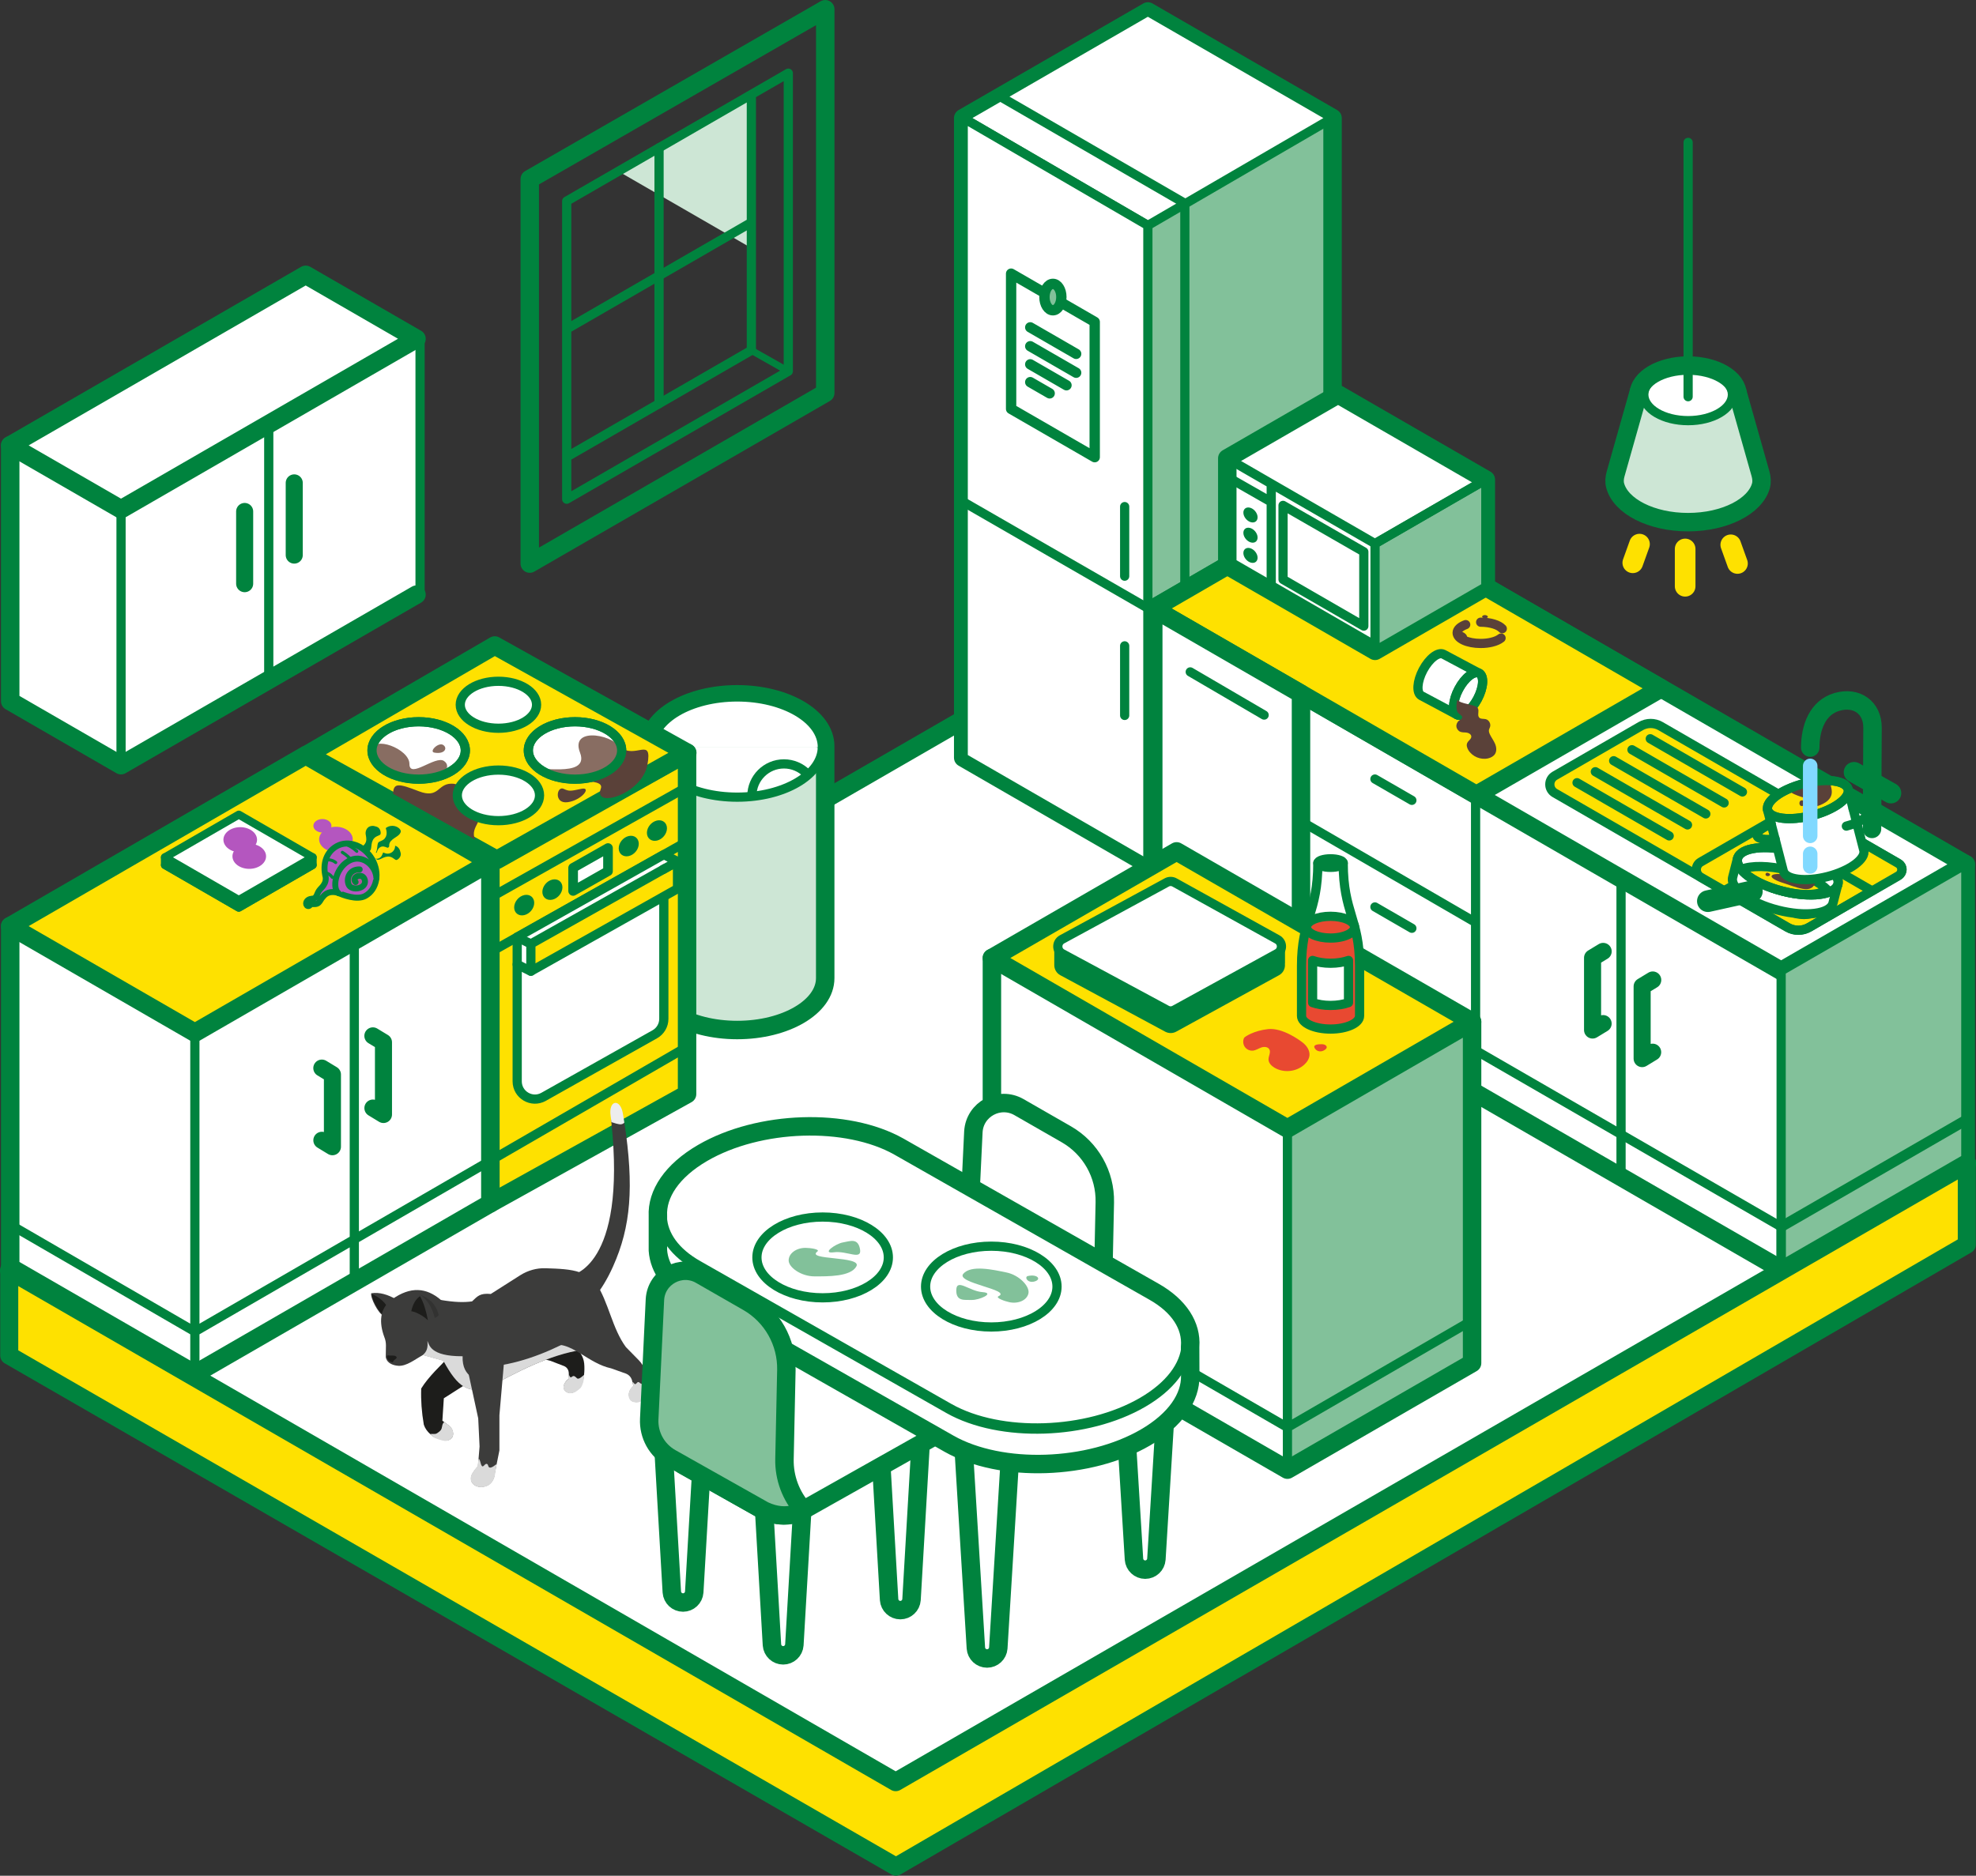 <?xml version="1.0" encoding="UTF-8"?>
<svg id="b" data-name="Слой 2" xmlns="http://www.w3.org/2000/svg" width="553.57" height="525.59" viewBox="0 0 553.57 525.59">
  <rect x="0" y="0" width="553.57" height="525.59" fill="#333333" stroke="none"/>
  <g id="c" data-name="Слой 1">
    <path d="m2.59,355.93v23.9s248.41,143.23,248.41,143.23l299.99-174.31v-23.82" fill="#fee100" stroke-width="0"/>
    <path d="m2.59,355.93v23.9s248.41,143.23,248.41,143.23l299.99-174.31v-23.82" fill="none" stroke="#00833e" stroke-linejoin="round" stroke-width="5.05"/>
    <path d="m2.59,355.93l300.07-173.25,248.33,143.38-300.07,173.26L2.59,355.93Z" fill="#fff" stroke="#00833e" stroke-linecap="round" stroke-linejoin="round" stroke-width="5.17"/>
    <path d="m373.31,33.08l-51.74-29.87-51.73,29.87v179.23l51.73,29.87,51.74-29.87V33.08Z" fill="#82c19a" stroke="#00833e" stroke-linecap="round" stroke-linejoin="round" stroke-width="5.17"/>
    <path d="m321.57,3.21l-51.73,29.87,51.73,30.09,51.74-30.09-51.74-29.87Z" fill="#fff" stroke="#00833e" stroke-linecap="round" stroke-linejoin="round" stroke-width="2.58"/>
    <path d="m269.84,33.08l51.73,30.09v179.01l-51.73-29.87V33.08Z" fill="#fff" stroke="#00833e" stroke-linecap="round" stroke-linejoin="round" stroke-width="2.58"/>
    <path d="m315.07,161.45v-19.5m0,58.52v-19.5m-34.88-153.92l51.74,29.93v179.23" fill="none" stroke="#00833e" stroke-linecap="round" stroke-linejoin="round" stroke-width="2.58"/>
    <path d="m269.84,140.62l51.8,29.84,51.68-29.84" fill="none" stroke="#00833e" stroke-linecap="round" stroke-linejoin="round" stroke-width="2.58"/>
    <path d="m283.26,76.68l23.42,13.52v37.9l-23.42-13.52v-37.9Z" fill="#fff" stroke="#00833e" stroke-linecap="round" stroke-linejoin="round" stroke-width="2.9"/>
    <path d="m294.97,86.94c1.31,0,2.37-1.65,2.37-3.7s-1.06-3.7-2.37-3.7-2.37,1.65-2.37,3.7,1.06,3.7,2.37,3.7Z" fill="#82c19a" stroke="#00833e" stroke-linecap="round" stroke-linejoin="round" stroke-width="2.9"/>
    <path d="m301.48,99.15l-12.86-7.42,12.86,7.42Zm0,5.29l-12.86-7.42,12.86,7.42Zm-2.72,3.51l-10.15-5.86,10.15,5.86Zm-4.71,2.28l-5.44-3.14,5.44,3.14Z" fill="#fff" stroke-width="0"/>
    <path d="m301.48,99.15l-12.86-7.42m12.86,12.71l-12.86-7.42m10.15,10.93l-10.15-5.86m5.44,8.13l-5.44-3.14" fill="none" stroke="#00833e" stroke-linecap="round" stroke-linejoin="round" stroke-width="2.9"/>
    <path d="m550.72,242.19l-175.9-101.68-51.74,29.99v83.64l175.9,101.56,51.73-29.87v-83.64Z" fill="#fff" stroke-width="0"/>
    <path d="m323.08,170.5l175.9,101.56,51.74-29.87-175.9-101.68-51.74,29.99Z" fill="#fff" stroke="#00833e" stroke-linecap="round" stroke-linejoin="round" stroke-width="5.17"/>
    <path d="m323.08,170.5l90.52,52.25,51.74-29.87-90.52-52.36-51.74,29.99Z" fill="#fee100" stroke="#00833e" stroke-linecap="round" stroke-linejoin="round" stroke-width="5.17"/>
    <path d="m323.08,254.14v-83.64l41.39,23.9v83.64l-41.39-23.9Z" fill="#fff" stroke="#00833e" stroke-linecap="round" stroke-linejoin="round" stroke-width="5.17"/>
    <path d="m323.08,254.14l175.9,101.56,51.73-29.87v-83.64" fill="none" stroke="#00833e" stroke-linecap="round" stroke-linejoin="round" stroke-width="5.17"/>
    <path d="m550.72,324.68v-82.49l-51.74,29.87v82.49l51.74-29.87Z" fill="#82c19a" stroke="#00833e" stroke-linecap="round" stroke-linejoin="round" stroke-width="2.58"/>
    <path d="m413.38,223.1v83.64m40.75-59.77v82.88m-89.65-99.73l48.69,28.23m-27.99-40.06l10.35,5.97m-10.35,29.87l10.35,5.98m-62.09-71.84l20.7,12.1" fill="none" stroke="#00833e" stroke-linecap="round" stroke-linejoin="round" stroke-width="2.58"/>
    <path d="m462.99,294.83l-2.95,1.8v-20.23s2.97-1.8,2.97-1.8m-13.9,12.22l-2.96,1.8v-20.23s2.97-1.8,2.97-1.8" fill="#fff" stroke-width="0"/>
    <path d="m462.99,294.83l-2.95,1.8v-20.23s2.97-1.8,2.97-1.8m-13.9,12.22l-2.96,1.8v-20.23s2.97-1.8,2.97-1.8" fill="none" stroke="#00833e" stroke-linecap="round" stroke-linejoin="round" stroke-width="4.78"/>
    <path d="m498.98,355.7v-11.94s-134.51-77.67-134.51-77.67" fill="none" stroke="#00833e" stroke-linecap="round" stroke-linejoin="round" stroke-width="2.58"/>
    <path d="m498.98,343.75l51.74-29.87-51.74,29.87Z" fill="#82c19a" stroke-width="0"/>
    <path d="m498.98,343.75l51.74-29.87" fill="none" stroke="#00833e" stroke-linecap="round" stroke-linejoin="round" stroke-width="2.92"/>
    <path d="m531.96,242.01l-66.77-38.55c-.84-.49-1.8-.74-2.77-.74s-1.93.26-2.77.74l-24.07,13.9c-1.87,1.08-1.87,3.78,0,4.86l65.14,37.61c1.91,1.1,4.27,1.1,6.17-.01l25.07-14.6c1.22-.71,1.22-2.48,0-3.19h0Z" fill="#fee100" stroke="#00833e" stroke-linecap="round" stroke-linejoin="round" stroke-width="2.58"/>
    <path d="m524.37,249.57l-10.21-5.9c-6.9-3.98-13.8-3.98-20.7,0l-10.35,5.86-6.66-3.73c-2.77-1.6,0-4.26,0-4.26,0,0,19.86-11.47,23.25-13.42,3.39-1.96,6.25-1.1,6.25-1.1,0,0,24.17,13.48,25.81,14.88,1.65,1.39,0,3.55,0,3.55l-7.4,4.12" fill="#fee100" stroke-width="0"/>
    <path d="m462.32,207l25.82,14.91m-30.95-11.83l25.82,14.91m-30.95-11.83l25.82,14.91m-30.95-11.83l25.82,14.91m-30.95-11.83l25.82,14.91m56.74,15.35l-10.21-5.9c-6.9-3.98-13.8-3.98-20.7,0l-10.35,5.86" fill="none" stroke="#00833e" stroke-linecap="round" stroke-linejoin="round" stroke-width="2.58"/>
    <path d="m505.36,256.26c2.86,0,5.18-1.24,5.18-2.76s-2.32-2.76-5.18-2.76-5.17,1.23-5.17,2.76,2.32,2.76,5.17,2.76Z" fill="none" stroke="#00833e" stroke-linecap="round" stroke-linejoin="round" stroke-width="2.58"/>
    <path d="m476.45,241.54l23.25-13.42c1.25-.72,2.66-1.1,4.1-1.1s2.86.38,4.1,1.1l23.86,13.78c1.37.79,1.37,2.76,0,3.55l-24.99,14.43c-1.84,1.06-4.1,1.06-5.94,0l-24.38-14.08c-1.64-.95-1.64-3.32,0-4.26h0Z" fill="none" stroke="#00833e" stroke-linecap="round" stroke-linejoin="round" stroke-width="2.58"/>
    <path d="m416.25,134.4l-41.39-23.9-31.04,17.92v30.05l41.39,23.9,31.04-17.92v-30.05Z" fill="#fff" stroke="#00833e" stroke-linecap="round" stroke-linejoin="round" stroke-width="5.17"/>
    <path d="m385.21,182.37v-30.05l31.04-17.92v30.05l-31.04,17.92Z" fill="#82c19a" stroke="#00833e" stroke-linecap="round" stroke-linejoin="round" stroke-width="2.58"/>
    <path d="m343.79,133.61l12.34,7.05m0-4.64v29.43m18.73-54.94l-31.04,17.92,41.39,23.9,31.04-17.92-41.39-23.9Zm-15.42,31.1v20.76l22.63,13.07v-20.82l-22.63-13.01Z" fill="none" stroke="#00833e" stroke-linecap="round" stroke-linejoin="round" stroke-width="2.58"/>
    <path d="m351.84,146.09c.71-.61.61-1.9-.23-2.89-.84-.99-2.1-1.3-2.81-.7-.71.6-.61,1.9.23,2.89.84.99,2.1,1.3,2.81.7Z" fill="#00833e" stroke-width="0"/>
    <path d="m351.84,151.76c.71-.61.61-1.9-.23-2.89-.84-.99-2.1-1.3-2.81-.7-.71.6-.61,1.9.23,2.89.84.99,2.1,1.3,2.81.7Z" fill="#00833e" stroke-width="0"/>
    <path d="m351.84,157.42c.71-.61.61-1.9-.23-2.89-.84-.99-2.1-1.3-2.81-.7-.71.6-.61,1.9.23,2.89.84.99,2.1,1.3,2.81.7Z" fill="#00833e" stroke-width="0"/>
    <path d="m420.52,178.79c-.61.49-1.52.9-2.61,1.16-.93.23-1.99.35-3.12.35-3.64,0-6.58-1.33-6.58-2.98,0-.93.93-1.75,2.4-2.3m10.25,1.14c-1-1.07-3.34-1.82-6.06-1.82" fill="none" stroke="#5a4139" stroke-linecap="round" stroke-linejoin="round" stroke-width="2.58"/>
    <path d="m408.67,177.46c-.14-1.05,2.22-.25,2.35,1.05.13,1.31,2.53,1.08,2.31,1.8,0,0-4.43-1.06-4.66-2.85h0Zm6.65-4.88c.54-.55,1.91,0,1.38.46-.52.46-1.89.07-1.38-.46Z" fill="#5a4139" stroke-width="0"/>
    <path d="m408.21,200.29l-10.01-5.34c-1.45-.77-1.24-4,.46-7.21,1.71-3.21,4.27-5.18,5.73-4.41l10.02,5.34" fill="#fff" stroke-width="0"/>
    <path d="m408.21,200.29l-10.01-5.34c-1.45-.77-1.24-4,.46-7.21,1.71-3.21,4.27-5.18,5.73-4.41l10.02,5.34" fill="none" stroke="#00833e" stroke-linecap="round" stroke-linejoin="round" stroke-width="2.58"/>
    <path d="m413.92,195.86c1.71-3.21,1.92-6.43.47-7.21-1.45-.77-4.01,1.2-5.72,4.41-1.71,3.21-1.92,6.43-.47,7.21,1.45.77,4.01-1.2,5.72-4.41Z" fill="#fff" stroke="#00833e" stroke-linecap="round" stroke-linejoin="round" stroke-width="2.58"/>
    <path d="m413.92,195.86c1.71-3.21,1.92-6.43.47-7.21-1.45-.77-4.01,1.2-5.72,4.41-1.71,3.21-1.92,6.43-.47,7.21,1.45.77,4.01-1.2,5.72-4.41Z" fill="none" stroke="#00833e" stroke-linecap="round" stroke-linejoin="round" stroke-width="2.58"/>
    <path d="m408.35,195.98c.32,1.33,5,1.28,5.67,2.48.44.79-.24,1.97.38,2.62.44.46,1.2.28,1.82.43.92.22,1.52,1.33,1.2,2.23-.08.24-.22.46-.28.71-.11.46.06.94.27,1.37.43.89,1.05,1.69,1.43,2.6.39.91.51,2.02-.02,2.86-.41.65-1.14,1.02-1.88,1.21-2.1.51-4.47-.47-5.59-2.32-.37-.61-.61-1.39-.29-2.03.32-.63,1.12-1.03,1.12-1.74,0-.61-.65-1.01-1.25-1.11-.6-.1-1.23-.01-1.8-.23-.59-.23-1.04-.81-1.12-1.45-.08-.64.22-1.31.74-1.69.4-.29,1.01-.6.87-1.07-.05-.17-.18-.29-.31-.4-.65-.57-1.23-.68-1.28-2.23-.05-1.55.31-2.22.31-2.22Z" fill="#5a4139" stroke-width="0"/>
    <path d="m486.76,240.52l-1.36,5.31c-.79,3.08,4.86,7.19,12.62,9.18,7.76,1.99,14.7,1.11,15.49-1.96l1.36-5.31" fill="#fff" stroke-width="0"/>
    <path d="m486.76,240.52l-1.36,5.31c-.79,3.08,4.86,7.19,12.62,9.18,7.76,1.99,14.7,1.11,15.49-1.96l1.36-5.31" fill="none" stroke="#00833e" stroke-linecap="round" stroke-linejoin="round" stroke-width="2.58"/>
    <path d="m478.46,252.51l12.31-2.73" fill="none" stroke="#00833e" stroke-linecap="round" stroke-linejoin="round" stroke-width="6.08"/>
    <path d="m514.89,247.75c.79-3.08-4.86-7.19-12.62-9.18-7.76-1.99-14.69-1.11-15.48,1.96-.79,3.08,4.86,7.19,12.62,9.18s14.69,1.11,15.48-1.96Z" fill="#fff" stroke="#00833e" stroke-linecap="round" stroke-linejoin="round" stroke-width="2.58"/>
    <path d="m487.77,243.61c2.83-1.13,7.77-1.11,13.11.26,4.85,1.24,8.88,3.32,11.02,5.45,0,0-3.33,2.74-12.52.38-9.19-2.36-11.61-6.09-11.61-6.09h0Z" fill="#fee100" stroke="#00833e" stroke-linecap="round" stroke-linejoin="round" stroke-width="2.58"/>
    <path d="m501.39,238.34c-2.36-.32,3.1,3.18,1.55,5.33,0,0,5.48,1.93,7.03,3.16,0,0,1.83-.86,2.85-3.26,0,0-5.23-4.39-11.43-5.24Z" fill="#f6d13a" stroke-width="0"/>
    <path d="m514.89,247.75c.79-3.08-4.86-7.19-12.62-9.18-7.76-1.99-14.69-1.11-15.48,1.96-.79,3.08,4.86,7.19,12.62,9.18s14.69,1.11,15.48-1.96Z" fill="none" stroke="#00833e" stroke-linecap="round" stroke-linejoin="round" stroke-width="2.58"/>
    <path d="m502.67,242.8c-.64,1.01,2.1,3.33-2.14,2.4s-6.26.46-1.4,2.08c4.86,1.61,7.66,2.87,9.11.77l1.45-2.09s-.64-.81-7.03-3.16h0Z" fill="#5a4139" stroke-width="0"/>
    <path d="m501.44,244.65c-.33-.5-.89.1-.84.39.05.3,1.59.77.84-.39Z" fill="#f3ae00" stroke-width="0"/>
    <path d="m495.33,244.58c-.63-.24-1.04.57-.43.86.62.29,1.61-.4.43-.86Z" fill="#5a4139" stroke-width="0"/>
    <path d="m495.19,227.01l4.39,17.03c.64,2.47,6.2,3.17,12.43,1.57,6.23-1.61,10.76-4.91,10.12-7.38l-4.39-17.04" fill="#fff" stroke-width="0"/>
    <path d="m495.19,227.01l4.39,17.03c.64,2.47,6.2,3.17,12.43,1.57,6.23-1.61,10.76-4.91,10.12-7.38l-4.39-17.04" fill="none" stroke="#00833e" stroke-linecap="round" stroke-linejoin="round" stroke-width="2.58"/>
    <path d="m507.63,228.52c6.23-1.6,10.76-4.91,10.12-7.38-.64-2.47-6.2-3.17-12.43-1.56-6.23,1.61-10.76,4.91-10.12,7.38.64,2.47,6.2,3.17,12.43,1.56Z" fill="#fee100" stroke="#00833e" stroke-linecap="round" stroke-linejoin="round" stroke-width="2.58"/>
    <path d="m519.14,226.6c2.26-.2,3.94.15,4.16,1,.31,1.2-2.4,2.94-6.05,3.88m-19.97,3.57c-2.71.39-4.82.07-5.07-.9-.25-.96,1.44-2.27,4-3.23" fill="none" stroke="#00833e" stroke-linecap="round" stroke-linejoin="round" stroke-width="2.58"/>
    <path d="m501.45,220.92c-1.83.74,3.2,2.55,4.92,2.81,1.72.26.18,3.64,4.36,1.49,4.18-2.15,1.64-5.25,2.04-6.26,0,0-5.4-.44-11.32,1.96Z" fill="#5a4139" stroke-width="0"/>
    <path d="m505.06,224.3c-1.18-.3-1.21,1.42-.43,1.55.78.14,2.3-1.08.43-1.55Z" fill="#5a4139" stroke-width="0"/>
    <path d="m507.63,228.52c6.23-1.6,10.76-4.91,10.12-7.38-.64-2.47-6.2-3.17-12.43-1.56-6.23,1.61-10.76,4.91-10.12,7.38.64,2.47,6.2,3.17,12.43,1.56Z" fill="none" stroke="#00833e" stroke-linecap="round" stroke-linejoin="round" stroke-width="2.58"/>
    <path d="m414.37,286.3v95.65c0,.7-.38,1.36-.99,1.71l-51.72,29.86c-.31.18-.65.26-.98.26s-.68-.09-.99-.26l-82.79-47.78c-.3-.17-.55-.42-.72-.72-.17-.3-.26-.64-.26-.99v-95.59s0-.02,0-.03c0-.07,0-.13.01-.2v-.08c.02-.05.03-.11.05-.16,0-.02,0-.05.02-.07.02-.07.04-.13.07-.19,0,0,0-.02,0-.02.04-.09.09-.18.14-.26.03-.05.06-.09.09-.14.02-.02.03-.04.05-.06.04-.05.08-.1.13-.15,0-.01.02-.02.03-.03.05-.05.11-.1.17-.15l.06-.04s.1-.07.15-.1c.01,0,.02-.01.03-.02l51.74-29.87c.3-.17.64-.26.99-.26s.68.09.98.26l82.78,47.74c.3.17.55.42.72.72.17.3.26.64.26.98Z" fill="#fff" stroke-width="0"/>
    <path d="m360.66,316.23l51.74-29.87v95.71l-51.73,29.98v-95.82Z" fill="#82c19a" stroke-width="0"/>
    <path d="m360.67,411.81v-95.58s51.73-29.87,51.73-29.87v83.64l-51.73,29.98-82.79-47.9" fill="none" stroke="#00833e" stroke-linecap="round" stroke-linejoin="round" stroke-width="2.58"/>
    <path d="m277.88,268.44l82.78,47.79,51.74-29.93-82.78-47.74-51.74,29.87Z" fill="#fee100" stroke="#00833e" stroke-linecap="round" stroke-linejoin="round" stroke-width="5.17"/>
    <path d="m412.4,286.36v95.59l-51.73,29.86-82.79-47.78v-95.59" fill="none" stroke="#00833e" stroke-linecap="round" stroke-linejoin="round" stroke-width="5.17"/>
    <path d="m359.99,269.95v-4.84c0-.26-.11-.51-.29-.7-.18-.18-.43-.29-.7-.29h-6.9s-22.55-12.49-22.55-12.49c-.98-.56-2.2-.56-3.19,0l-23.14,12.57h-6.89c-.54,0-.98.45-.98.99v5.22c0,1.19.62,2.25,1.67,2.84l29.34,15.8c.49.27,1.04.42,1.6.42.55,0,1.1-.14,1.58-.41l28.79-15.81c1.04-.58,1.65-1.64,1.65-2.83,0-.1,0-.21-.02-.31.01-.05.02-.11.02-.17h0Z" fill="#00833e" stroke-width="0"/>
    <path d="m326.84,247.28l-29.35,15.95c-1.53.87-1.53,3.08,0,3.94l29.35,15.81c.69.39,1.53.39,2.22,0l28.78-15.81c1.54-.86,1.54-3.08,0-3.94l-28.78-15.95c-.69-.39-1.53-.39-2.23,0h0Z" fill="#fff" stroke="#00833e" stroke-linecap="round" stroke-linejoin="round" stroke-width="2.58"/>
    <path d="m365.01,292.18c1.06.86,1.94,2.13,1.84,3.5-.08,1.05-.73,1.99-1.51,2.69-2.23,1.99-5.75,2.33-8.31.8-.84-.5-1.64-1.3-1.66-2.28-.02-.97.7-1.99.24-2.84-.4-.74-1.45-.81-2.24-.54-.79.27-1.51.78-2.34.88-.87.1-1.79-.31-2.3-1.04-.51-.73-.59-1.74-.2-2.53.16-.32,2.79-2.05,6.75-2.46,3.96-.4,8.67,2.97,9.73,3.83h0Zm5.31.41c-.98-.01-2.49.1-2.06,1.01.43.91,1.63,1.39,2.83.62,1.2-.77.39-1.62-.77-1.63Zm-4.31-31.95s-1.4,5.08-1.4,10.01.16,14.75.16,14.75c0,0,1.87,3.04,9.09,2.92,7.22-.12,7.02-3.64,7.02-3.64l-.39-20.13-.74-3.89s-2.47,2.2-7,2.2-6.73-2.2-6.73-2.2Z" fill="#e84931" stroke-width="0"/>
    <path d="m369.19,241.84c0,13.88-4.57,15.67-4.57,28.81v14.02c0,2.03,3.64,3.68,8.13,3.68s8.13-1.65,8.13-3.68v-14.02c0-13.15-4.58-14.93-4.58-28.81" fill="none" stroke="#00833e" stroke-linecap="round" stroke-linejoin="round" stroke-width="2.58"/>
    <path d="m366.02,259.8c0,1.68,3.01,3.05,6.73,3.05,2.25,0,4.24-.5,5.46-1.27.8-.5,1.27-1.12,1.27-1.78,0-1.68-3.01-3.05-6.73-3.05s-6.73,1.36-6.73,3.05h0Z" fill="#e84931" stroke="#00833e" stroke-linecap="round" stroke-linejoin="round" stroke-width="2.58"/>
    <path d="m377.78,280.94c-1.38.49-3.13.79-5.03.79s-3.65-.3-5.03-.79v-11.82c1.38.49,3.13.79,5.03.79s3.65-.3,5.03-.79v11.82Z" fill="#fff" stroke="#00833e" stroke-linecap="round" stroke-linejoin="round" stroke-width="2.58"/>
    <path d="m372.75,243.04c1.96,0,3.56-.54,3.56-1.2s-1.59-1.2-3.56-1.2-3.56.54-3.56,1.2,1.59,1.2,3.56,1.2Z" fill="#fff" stroke="#00833e" stroke-linecap="round" stroke-linejoin="round" stroke-width="2.58"/>
    <path d="m173.23,48l37.27,21.51V26.48l-37.27,21.51Z" fill="#cde6d5" stroke-width="0"/>
    <path d="m148.41,50.17v107.75s82.78-47.8,82.78-47.8V2.59s-82.78,47.59-82.78,47.59Z" fill="none" stroke="#00833e" stroke-linecap="round" stroke-linejoin="round" stroke-width="5.17"/>
    <path d="m158.76,92.2l51.73-29.87m0-35.85v71.69l-51.73,29.87m62.08-107.53v83.52l-62.08,35.85V56.35l62.08-35.85Z" fill="none" stroke="#00833e" stroke-linecap="round" stroke-linejoin="round" stroke-width="2.58"/>
    <path d="m220.84,104.03l-10.35-5.86" fill="none" stroke="#00833e" stroke-linecap="round" stroke-linejoin="round" stroke-width="1.94"/>
    <path d="m184.63,41.42v71.69" fill="none" stroke="#00833e" stroke-linecap="round" stroke-linejoin="round" stroke-width="2.58"/>
    <path d="m231.18,274.09c0,8.03-11.04,14.53-24.66,14.53s-24.66-6.51-24.66-14.53v-65.01c0-8.03,11.04-14.53,24.66-14.53s24.66,6.51,24.66,14.53v65.01Z" fill="#cde6d5" stroke="#00833e" stroke-linecap="round" stroke-linejoin="round" stroke-width="5.17"/>
    <path d="m230.37,209.32c0,7.76-10.68,14.05-23.85,14.05s-23.85-6.29-23.85-14.05" fill="#fff" stroke-width="0"/>
    <path d="m230.37,209.32c0,7.76-10.68,14.05-23.85,14.05s-23.85-6.29-23.85-14.05" fill="none" stroke="#00833e" stroke-linecap="round" stroke-linejoin="round" stroke-width="2.58"/>
    <path d="m182.68,209.34c0-7.76,10.68-14.05,23.85-14.05s23.85,6.29,23.85,14.05" fill="#fff" stroke-width="0"/>
    <path d="m182.68,209.34c0-7.76,10.68-14.05,23.85-14.05s23.85,6.29,23.85,14.05" fill="none" stroke="#00833e" stroke-linecap="round" stroke-linejoin="round" stroke-width="2.58"/>
    <path d="m210.64,223.03c0-4.96,4.02-8.98,8.98-8.98,2.47,0,4.71,1,6.34,2.62" fill="none" stroke="#00833e" stroke-linecap="round" stroke-linejoin="round" stroke-width="2.58"/>
    <path d="m192.48,306.57l-55.11,30.61v-95.59l55.11-30.65v95.63Z" fill="#fee100" stroke="#00833e" stroke-linecap="round" stroke-linejoin="round" stroke-width="5.17"/>
    <path d="m85.83,220.49l53.33,30.01,53.33-30.01" fill="none" stroke="#00833e" stroke-linecap="round" stroke-linejoin="round" stroke-width="2.58"/>
    <path d="m192.48,235.8l-53.33,30.01" fill="none" stroke="#00833e" stroke-linecap="round" stroke-linejoin="round" stroke-width="2.58"/>
    <path d="m146.85,250.81c-1.55.35-2.81,1.9-2.81,3.45s1.26,2.52,2.81,2.17c1.55-.35,2.81-1.9,2.81-3.45s-1.26-2.52-2.81-2.17Zm7.9-4.34c-1.55.35-2.81,1.9-2.81,3.45s1.26,2.52,2.81,2.17c1.55-.35,2.81-1.9,2.81-3.45s-1.26-2.52-2.81-2.17Zm21.39-12.21c-1.55.35-2.81,1.9-2.81,3.45s1.26,2.52,2.81,2.17c1.55-.35,2.81-1.9,2.81-3.45s-1.26-2.52-2.81-2.17Zm7.9-4.34c-1.55.35-2.81,1.9-2.81,3.45s1.26,2.52,2.81,2.17,2.81-1.9,2.81-3.45-1.26-2.52-2.81-2.17Z" fill="#00833e" stroke-width="0"/>
    <path d="m170.33,244.11l-9.77,5.54v-6.48l9.77-5.54v6.49Z" fill="#fff" stroke="#00833e" stroke-linecap="round" stroke-linejoin="round" stroke-width="2.7"/>
    <path d="m138.61,180.87l-52.54,30.54,53.14,29.54,53.33-30.01-53.92-30.06Z" fill="#fee100" stroke="#00833e" stroke-linecap="round" stroke-linejoin="round" stroke-width="5.17"/>
    <path d="m161.08,218.32c7.22,0,13.07-3.6,13.07-8.04s-5.85-8.04-13.07-8.04-13.07,3.6-13.07,8.04,5.85,8.04,13.07,8.04Z" fill="#fff" stroke="#00833e" stroke-linecap="round" stroke-linejoin="round" stroke-width="2.58"/>
    <path d="m117.29,218.32c7.22,0,13.07-3.6,13.07-8.04s-5.85-8.04-13.07-8.04-13.07,3.6-13.07,8.04,5.85,8.04,13.07,8.04Z" fill="#fff" stroke="#00833e" stroke-linecap="round" stroke-linejoin="round" stroke-width="2.58"/>
    <path d="m154.98,217.39c1.9,2.67,14.69,0,13.33,3.6-2.17,5.75,11.56,1.53,13.06-6.67,1.5-8.19-3.46-1.38-7.62-5.05l-8.15,5.4-10.62,2.72h0Z" fill="#5a4139" stroke-width="0"/>
    <path d="m104.22,210.28c.12-4.3,10.48-.5,10.48,3.79s7.29-2.47,9.68-.84-.46,4.56-3.77,4.82c-3.32.26-16.56-1.51-16.39-7.78h0Zm48.46,6.16c-4.57-2.68,12.83,2.21,9.81-5.55-3.02-7.76,10.75-4.78,11.66-.61.91,4.17-12.54,11.39-21.48,6.16h0Zm-31-5.55c-1.58-.29,1.16-3,2.47-2.15,1.31.85.46,2.68-2.47,2.15Z" fill="#886d62" stroke-width="0"/>
    <path d="m110.1,222.41c.16-3.12,1.53-2.9,7.2-.71,5.67,2.19,5.2-2.03,9.1-2.11,3.91-.08,1.71,3.28,1.71,3.28,0,0-.83,4.41,4.01,5.37,4.83.96-.85,3.3,1.02,7.05l-23.03-12.88h0Zm47.78-1.38c-1.9-.9-2.81,4.29,1.17,3.75,3.98-.55,6.79-4.37,3.83-3.75-2.97.62-3.36.78-5,0Z" fill="#5a4139" stroke-width="0"/>
    <path d="m139.63,204.06c5.9,0,10.69-2.94,10.69-6.58s-4.79-6.58-10.69-6.58-10.69,2.94-10.69,6.58,4.79,6.58,10.69,6.58Z" fill="#fff" stroke="#00833e" stroke-linecap="round" stroke-linejoin="round" stroke-width="2.58"/>
    <path d="m161.09,218.32c7.22,0,13.07-3.6,13.07-8.04s-5.85-8.04-13.07-8.04-13.07,3.6-13.07,8.04,5.85,8.04,13.07,8.04Z" fill="none" stroke="#00833e" stroke-linecap="round" stroke-linejoin="round" stroke-width="2.58"/>
    <path d="m117.29,218.32c7.22,0,13.07-3.6,13.07-8.04s-5.85-8.04-13.07-8.04-13.07,3.6-13.07,8.04,5.85,8.04,13.07,8.04Z" fill="none" stroke="#00833e" stroke-linecap="round" stroke-linejoin="round" stroke-width="2.58"/>
    <path d="m139.63,229.96c6.36,0,11.52-3.17,11.52-7.09s-5.16-7.09-11.52-7.09-11.52,3.17-11.52,7.09,5.16,7.09,11.52,7.09Z" fill="#fff" stroke="#00833e" stroke-linecap="round" stroke-linejoin="round" stroke-width="2.58"/>
    <path d="m185.97,239.46l-41.08,23.12v40.42c0,3.8,4.1,6.2,7.41,4.33l31.14-17.52c.77-.43,1.41-1.06,1.85-1.82.45-.76.68-1.63.68-2.51v-34.3" fill="#fff" stroke-width="0"/>
    <path d="m185.97,239.46l-41.08,23.12v40.42c0,3.8,4.1,6.2,7.41,4.33l31.14-17.52c.77-.43,1.41-1.06,1.85-1.82.45-.76.68-1.63.68-2.51v-34.3" fill="none" stroke="#00833e" stroke-linecap="round" stroke-linejoin="round" stroke-width="2.58"/>
    <path d="m189.8,241.37l-41.08,23.12v7.65l41.08-23.12v-7.65Z" fill="#fee100" stroke="#00833e" stroke-linecap="round" stroke-linejoin="round" stroke-width="2.58"/>
    <path d="m148.72,272.15l-3.83-1.91,3.83,1.91Zm0-7.65l-3.83-1.91,3.83,1.91Zm37.39-24.97l3.69,1.85-4.02,2.26" fill="#fff" stroke-width="0"/>
    <path d="m148.72,272.15l-3.83-1.91m3.83-5.74l-3.83-1.91m41.21-23.06l3.69,1.85-4.02,2.26" fill="none" stroke="#00833e" stroke-linecap="round" stroke-linejoin="round" stroke-width="2.58"/>
    <path d="m459.22,109.43l-6.61,23.36c-.3,1.07-.42,2.22-.12,3.3,1.58,5.8,10.12,10.22,20.42,10.22s18.84-4.43,20.42-10.22c.29-1.08.18-2.22-.12-3.3l-6.61-23.37" fill="#cde6d5" stroke-width="0"/>
    <path d="m459.22,109.43l-6.61,23.36c-.3,1.07-.42,2.22-.12,3.3,1.58,5.8,10.12,10.22,20.42,10.22s18.84-4.43,20.42-10.22c.29-1.08.18-2.22-.12-3.3l-6.61-23.37" fill="none" stroke="#00833e" stroke-linejoin="round" stroke-width="5.17"/>
    <path d="m472.92,117.87c6.85,0,12.41-3.27,12.41-7.3s-5.55-7.3-12.41-7.3-12.41,3.27-12.41,7.3,5.56,7.3,12.41,7.3Z" fill="#fff" stroke="#00833e" stroke-linecap="round" stroke-linejoin="round" stroke-width="2.58"/>
    <path d="m472.92,111.16V39.9" fill="none" stroke="#00833e" stroke-linecap="round" stroke-linejoin="round" stroke-width="2.58"/>
    <path d="m459.08,110.57c0-4.5,6.2-8.14,13.84-8.14s13.84,3.64,13.84,8.14" fill="none" stroke="#00833e" stroke-linejoin="round" stroke-width="5.17"/>
    <path d="m472.09,153.82v10.46-10.46Zm-12.79-1.34l-1.88,5.23,1.88-5.23Zm25.57.2l1.88,5.23-1.88-5.23Z" fill="#fff" stroke-width="0"/>
    <path d="m472.09,153.82v10.46m-12.79-11.81l-1.88,5.23m27.45-5.04l1.88,5.23" fill="none" stroke="#fee100" stroke-linecap="round" stroke-linejoin="round" stroke-width="5.78"/>
    <path d="m2.86,259.51v95.59l51.73,29.87,82.78-47.79v-95.59l-51.73-29.99L2.86,259.51Z" fill="#fff" stroke-width="0"/>
    <path d="m137.37,241.59l-82.77,47.79-51.74-29.87,82.78-47.91,51.74,29.99Z" fill="#fee100" stroke="#00833e" stroke-linecap="round" stroke-linejoin="round" stroke-width="5.17"/>
    <path d="m2.86,259.51v95.59l51.73,29.87,82.78-47.79v-95.59" fill="none" stroke="#00833e" stroke-linecap="round" stroke-linejoin="round" stroke-width="5.17"/>
    <path d="m54.59,384.97v-95.59s-51.73-29.87-51.73-29.87v83.64l51.73,29.99,82.78-47.91,54.87-31.76m-92.98-29.42v95.59" fill="none" stroke="#00833e" stroke-linecap="round" stroke-linejoin="round" stroke-width="2.58"/>
    <path d="m90.17,319.52l2.96,1.8v-20.23s-2.97-1.8-2.97-1.8m14.31,11.2l2.96,1.8v-20.23s-2.97-1.8-2.97-1.8" fill="#fff" stroke-width="0"/>
    <path d="m90.17,319.52l2.96,1.8v-20.23s-2.97-1.8-2.97-1.8m14.31,11.2l2.96,1.8v-20.23s-2.97-1.8-2.97-1.8" fill="none" stroke="#00833e" stroke-linecap="round" stroke-linejoin="round" stroke-width="4.78"/>
    <path d="m107.41,368.71c-1.46-.73-3.71-5.05-3.41-6.33,2.33-.37,4.66.39,7,1.7l-3.59,4.62h0Z" fill="#3c3c3b" stroke-width="0"/>
    <path d="m104.16,362.54c-.11,1.24,1.83,5.07,3.2,5.93l1.62-1.45c-.97-1.95-2.21-3.21-4.82-4.48Zm59.47,22.71c-.18,1.54-.59,2.91-1.15,3.59-1.27,1.09-1.67,1.46-2.93,1.47-1.9-.27-2.36-2.35-.16-4.01l-.03-1.02-.02-.54c-.03-.92-.54-1.65-1.35-1.97l-3.76-1.45c-6.78-1.53-9.95-8.87-16.56-6l4.28-13.21,13.03-4.96c.84,1.98,1.34,4.13,1.75,6.33.76,4.11,1.2,8.37,2.97,11.84l2.78,3.69c.09.12.17.24.25.36.5.79.83,1.7.93,2.69.1,1.04.08,2.16-.04,3.19h0Zm-39.29,6.55l-.41,6.3.51.38,1.55,1.15c1.46,1.49,1.38,4.04-1.36,4.04l-2.94-.91c-.43-.31-.83-.61-1.19-.94-.79-.72-1.41-1.53-1.77-2.61-.61-3.53-.85-6.91-.73-10.14,2.02-3.29,5.47-6.5,8.58-9.68l4.85,6.33.81,1.06-.51.32-7.38,4.7h0Z" fill="#1d1d1b" stroke-width="0"/>
    <path d="m169.21,377.84c-.87-.03-1.74-.02-2.62.02-9.18.46-18.46,4.81-27.65,9.78-.31.17-.62.34-.93.51-.61.33-1.23.67-1.84,1.01-4.96.97-7.73-.15-11.9-7.91l-5.77-1.59-.96-.26,1.21-3.15,4.63-12.01s.1.02.15.03c3.93.65,6.45.7,8.71.39,1.52-1.42,2.15-2.37,5.25-2.08l8.32-5.29c2.1-1.31,4.53-2,7-1.92,7.59.24,12.92.48,15.57,7.05l.82,15.43h0Z" fill="#3c3c3b" stroke-width="0"/>
    <path d="m171.76,354.84c-3.42,7.63-6.95,10.62-7.48,10.75l-4.34-3.86v-4.34c.13-.05,15.62-2.21,11.33-42.97-.06-.56.19-1.14.13-1.71-.5-4.33,2.01-4.66,2.74-.14.12.71.68,1.27.78,1.97,2.73,18.05,1.81,29.21-3.16,40.29h0Zm-49.06,22.79c-.68.44-1.47.84-2.39,1.19-.59.19-1.19.49-1.82.84-2.22,1.26-4.6,3.19-6.89,3.05-1.53-.1-2.99-.74-3.42-2.01-.06-.16-.09-.32-.11-.49l.05-3.22c0-.77-.13-1.53-.42-2.25-1.54-4.08-1.43-8.13,2.14-10.66,5.14-3.67,9.61-3.32,13.68.18.53.45,1.05.96,1.57,1.53,1.51,4.77,1.78,9.1-2.41,11.83Z" fill="#3c3c3b" stroke-width="0"/>
    <path d="m115.36,367.77c.43-2,.92-4.01,2.49-4.9,2.01.76,4.27,2.32,5.06,5.61-1.46,2.02-6.07.79-7.55-.7Z" fill="#1d1d1b" isolation="isolate" opacity=".3" stroke-width="0"/>
    <path d="m115.02,367.43c.43-2,1.25-3.68,2.83-4.56,1.94,1.51,3.2,3.35,3.99,6.64-1.61,1.52-5.9.39-6.81-2.07Z" fill="#3c3c3b" stroke-width="0"/>
    <path d="m115.21,367.42c1.19.12,3.33,1.23,4.67,2.54-.48-2.55-1.15-4.89-2.21-6.75-1.2.8-2.01,2.18-2.45,4.21Z" fill="#1d1d1b" stroke-width="0"/>
    <path d="m174.92,314.54c-.22.27-.53.45-.94.5-.63.08-2.08-.41-2.69-.61-.09-.57-.13-1.13-.22-1.7-.69-4.49,2.72-5.13,3.45-.61.12.71.28,1.72.39,2.42Z" fill="#ededed" stroke-width="0"/>
    <path d="m138.01,388.15c-.61.33-1.23.67-1.84,1.01-4.96.97-7.77-.09-11.95-7.85l-5.8-1.61c1.13-.92,1.52-2.03,1.32-3.96.54,1.01.67,4.33,9.86,4.29-.21,6.14,4.31,6.89,8.42,8.12h0Zm28.58-10.28c-9.18.46-18.46,4.81-27.65,9.78l.24-4.93c8.17-1.15,16.12-4.51,23.98-8.98l3.43,4.13h0Z" fill="#dadada" stroke-width="0"/>
    <path d="m141.19,381.76l-1.28,14.79v9.86l-.77,3.82-.5,2.48c-.15,1.75-.85,2.74-1.79,3.38-2.47,1.37-5.32.09-4.85-2.28.24-1.22,1.89-2.92,1.89-2.92l.17-2.08.29-3.49-.38-7.88-2.23-10.33-.3-1.38-.29-1.32,2.1-5.02,7.94,2.37h0Zm39.92,9.16c-1.03,1.08-1.66,1.93-2.92,1.94-1.21-.16-1.36-.28-1.88-1.33-.27-.94-.12-1.99,1.15-3.14l-.27-1.07-.12-.49c-.12-.45-.34-.86-.65-1.2s-.7-.6-1.14-.76l-4.08-1.45c-3.17-.68-5.88-2.5-8.44-4.06-3.19-1.95-6.14-3.49-9.45-1.9l1.34-13.14,2.12-.85,10.13-4.08c3.68,5.64,4.55,12.78,8.44,18.07l3.6,3.67c.84.86,1.48,1.89,1.85,3.03.26.79.45,1.62.57,2.42.29,1.84.22,3.53-.25,4.32h0Z" fill="#3c3c3b" stroke-width="0"/>
    <path d="m108.53,379.84c-.43.5.1,1.15.56,1.52.19.15.47.31.71.35.38.05.28-.1.47-.41.25-.39,1.32-.78.64-1.25-.46-.32-1.21-.18-1.76-.21-.2,0-.48-.16-.62,0h0Z" fill="#1d1d1b" stroke-width="0"/>
    <path d="m124.59,403.76c-1.05-.19-2.04-.48-2.93-.92-.43-.31-.78-.69-1.15-1.02.39-.04.8-.02,1.19-.02.47,0,.6-.1.97-.35.76-.53,1.04-.85,1.18-1.74.08-.56.26-.99.6-1.22l1.64,1.14c1.46,1.49,1.24,4.14-1.49,4.14h0Zm14.55,6.47l-.41,2.53c-.14,1.74-.93,2.78-1.87,3.41-2.47,1.37-5.42,0-4.95-2.36.25-1.22,1.87-2.94,1.87-2.94l.29-2.06s.08,0,.11.02c.29.16.46,1.21.58,1.51.57,1.48.99-.53,1.74-.09.34.2.18.81.65.96.39.13.95-.24,1.28-.46.15-.1.44-.35.73-.51h0Zm24.5-24.98c0,1.6-.44,2.99-1,3.68-1.27,1.09-1.84,1.48-3.1,1.48-1.91-.27-2.46-2.35-.26-4.01l.1-1.12c.12.08.19.36.25.45.35.51.6-.1.98-.15.46-.06.75.42,1.07.65.35.25.86-.11,1.17-.34.27-.2.52-.43.79-.64h0Zm17.57,5.77c-.91,1.37-1.75,1.98-3.01,1.98-1.21-.16-1.71-.5-2.01-1.39-.27-.93-.04-2.2,1.23-3.34l-.24-.95c.19-.11.37.23.46.33.55.63.72-.47,1.24-.39.2.03.38.3.57.39.17.09.45.23.64.23.44,0,.88-.59,1.07-.95.06-.11.11-.23.19-.34.29,1.84.57,3.21-.14,4.43h0Z" fill="#dadada" stroke-width="0"/>
    <path d="m267.8,402.57v-10.12" fill="none" stroke="#00833e" stroke-linecap="round" stroke-linejoin="round" stroke-width="2.58"/>
    <path d="m269.87,404.33l3.52,57.47c.12,1.65,1.49,2.92,3.14,2.92s3.02-1.28,3.14-2.92l3.52-57.47m-36.63.45l2.52,43.46c.12,1.65,1.49,2.93,3.14,2.93s3.02-1.28,3.14-2.93l2.56-43.91m56.24-24.9l3.52,57.47c.12,1.65,1.49,2.93,3.14,2.93s3.02-1.28,3.14-2.93l3.52-57.47m-113.74,38.02l2.52,43.46c.12,1.65,1.49,2.93,3.14,2.93s3.02-1.28,3.14-2.93l2.56-43.91m-39.41-14.35l2.52,43.46c.12,1.65,1.49,2.93,3.14,2.93s3.02-1.28,3.14-2.93l2.56-43.91m106.28-25.86l-26.17-14.74c-3.94-2.22-6.29-6.46-6.07-10.98l1.6-33.51c.39-6.32,7.29-10.03,12.78-6.88l13.26,7.61c6.81,3.91,10.95,11.23,10.78,19.08l-.53,24.94c-.11,5.25,1.79,10.35,5.32,14.24,0,0-4.26,3.35-10.97.23h0Z" fill="#fff" stroke-width="0"/>
    <path d="m269.87,404.33l3.52,57.47c.12,1.65,1.49,2.92,3.14,2.92s3.02-1.28,3.14-2.92l3.52-57.47m-36.63.45l2.52,43.46c.12,1.65,1.49,2.93,3.14,2.93s3.02-1.28,3.14-2.93l2.56-43.91m56.24-24.9l3.52,57.47c.12,1.65,1.49,2.93,3.14,2.93s3.02-1.28,3.14-2.93l3.52-57.47m-113.74,38.02l2.52,43.46c.12,1.65,1.49,2.93,3.14,2.93s3.02-1.28,3.14-2.93l2.56-43.91m-39.41-14.35l2.52,43.46c.12,1.65,1.49,2.93,3.14,2.93s3.02-1.28,3.14-2.93l2.56-43.91m106.28-25.86l-26.17-14.74c-3.94-2.22-6.29-6.46-6.07-10.98l1.6-33.51c.39-6.32,7.29-10.03,12.78-6.88l13.26,7.61c6.81,3.91,10.95,11.23,10.78,19.08l-.53,24.94c-.11,5.25,1.79,10.35,5.32,14.24,0,0-4.26,3.35-10.97.23h0Z" fill="none" stroke="#00833e" stroke-linecap="round" stroke-linejoin="round" stroke-width="5.17"/>
    <path d="m191.35,410.5l22.37,12.6c1.74.98,3.7,1.49,5.69,1.49s3.95-.51,5.69-1.49l37.79-21.28v-9.27l-43.48-20.82-28.05,38.78h0Z" fill="#fff" stroke="#00833e" stroke-linecap="round" stroke-linejoin="round" stroke-width="5.17"/>
    <path d="m333.42,377.23c.41-5.69-2.98-11.27-10.26-15.36l-71.36-40.6c-14.56-8.2-39.16-7.39-54.96,1.79-8.63,5.02-12.85,11.5-12.53,17.68v9.64c.35,5.07,3.75,9.93,10.27,13.6l71.36,40.6c14.56,8.2,39.16,7.39,54.96-1.79,8.45-4.91,12.67-11.23,12.54-17.3l-.03-8.26h0Z" fill="#fff" stroke="#00833e" stroke-linecap="round" stroke-linejoin="round" stroke-width="5.17"/>
    <path d="m185.38,341.06c.26,5.07,3.62,9.93,10.13,13.6l70.39,40.05c14.36,8.08,38.63,7.29,54.21-1.77,7.79-4.53,11.94-10.27,12.34-15.89" fill="none" stroke="#00833e" stroke-linecap="round" stroke-linejoin="round" stroke-width="2.91"/>
    <path d="m214.12,423.33l-26.17-14.74c-3.94-2.22-6.29-6.46-6.07-10.98l1.6-33.51c.39-6.32,7.29-10.03,12.78-6.88l13.26,7.61c6.81,3.91,10.94,11.23,10.78,19.08l-.53,24.94c-.11,5.25,1.79,10.35,5.32,14.24,0,0-4.26,3.35-10.97.23h0Z" fill="#82c19a" stroke="#00833e" stroke-linecap="round" stroke-linejoin="round" stroke-width="5.17"/>
    <path d="m116.68,166.62l-82.78,47.79-31.04-17.92v-71.69l82.78-47.79,31.04,17.92v71.69Z" fill="#fff" stroke-width="0"/>
    <path d="m116.68,94.92l-82.78,47.79L2.86,124.8l82.78-47.79,31.04,17.92Z" fill="#fff" stroke="#00833e" stroke-linecap="round" stroke-linejoin="round" stroke-width="5.17"/>
    <path d="m116.68,166.62l-82.78,47.79-31.04-17.92v-71.69" fill="none" stroke="#00833e" stroke-linecap="round" stroke-linejoin="round" stroke-width="5.17"/>
    <path d="m33.91,214.41v-71.69L2.86,124.8v57.5m72.43-63.53v71.63m42.39-95.47v71.69" fill="none" stroke="#00833e" stroke-linecap="round" stroke-linejoin="round" stroke-width="2.58"/>
    <path d="m68.54,163.55v-20.23s0,20.23,0,20.23Zm13.89-8.01v-20.23s0,20.23,0,20.23Z" fill="#fff" stroke-width="0"/>
    <path d="m68.54,163.55v-20.23m13.89,12.22v-20.23" fill="none" stroke="#00833e" stroke-linecap="round" stroke-linejoin="round" stroke-width="4.78"/>
    <path d="m66.9,230.44l-20.69,11.95,20.69,11.95,20.7-11.95-20.69-11.95Z" fill="#fee100" stroke="#00833e" stroke-linecap="round" stroke-linejoin="round" stroke-width="2.25"/>
    <path d="m46.2,240.22v2.16l20.69,11.95,20.7-11.95v-2.16h-41.39Z" fill="#00833e" stroke="#00833e" stroke-linecap="round" stroke-linejoin="round" stroke-width="2.25"/>
    <path d="m66.9,228.27l-20.69,11.95,20.69,11.95,20.7-11.95-20.69-11.95Z" fill="#fff" stroke="#00833e" stroke-linecap="round" stroke-linejoin="round" stroke-width="2.25"/>
    <path d="m67.3,238.82c2.6,0,4.71-1.58,4.71-3.52s-2.11-3.52-4.71-3.52-4.71,1.58-4.71,3.52,2.11,3.52,4.71,3.52Z" fill="#b456bf" stroke-width="0"/>
    <path d="m69.83,243.46c2.6,0,4.71-1.58,4.71-3.52s-2.11-3.52-4.71-3.52-4.71,1.58-4.71,3.52,2.11,3.52,4.71,3.52Z" fill="#b456bf" stroke-width="0"/>
    <path d="m90.32,233.28c1.4,0,2.53-.85,2.53-1.89s-1.13-1.89-2.53-1.89-2.53.85-2.53,1.89,1.13,1.89,2.53,1.89Z" fill="#b456bf" stroke-width="0"/>
    <path d="m94.11,238.71c2.6,0,4.71-1.58,4.71-3.52s-2.11-3.52-4.71-3.52-4.71,1.58-4.71,3.52,2.11,3.52,4.71,3.52Z" fill="#b456bf" stroke-width="0"/>
    <path d="m112.86,238.09c-.27-.81-.95-1.61-1.82-1.87-.87-.26-1.85-.05-2.57.51-.51.4-.95.98-1.59,1.09-.4.07-.81-.07-1.14-.3-.28-.19-.55-.46-.88-.47-.4-.01-.71.35-.94.68-.22.34-.48.72-.87.79-.27.05-.54-.05-.81-.11-.27-.06-.59-.06-.77.14-.27.3-.06.78.16,1.12.18.28.37.57.66.73.48.27,1.09.12,1.61.31.58.2.96.79,1.54.98,1.24.4,2.48-1.16,3.72-.79.6.18,1.02.78,1.63.89.5.1,1-.16,1.38-.49.49-.43.86-1.02.93-1.67.04-.48.01-.74-.26-1.55Z" fill="#00833e" stroke="#fee100" stroke-linecap="round" stroke-linejoin="round" stroke-width="1.67"/>
    <path d="m101.54,239.35c.37.49,1.08.61,1.22.52.14-.09.24-.24.37-.35.77-.63,2.02.72,2.83.14.53-.38.45-1.36,1.07-1.6.43-.16.88.19,1.33.29.67.14,1.41-.4,1.48-1.09.02-.18,0-.37.03-.55.07-.34.33-.6.6-.82.56-.45,1.21-.78,1.75-1.26.54-.48.97-1.17.88-1.88-.07-.55-.43-1.03-.86-1.37-1.22-.99-3.07-1.08-4.39-.21-.43.28-.83.72-.82,1.24.01.51.42,1.03.2,1.49-.19.4-.74.46-1.16.34-.42-.12-.81-.37-1.25-.4-.46-.03-.93.21-1.18.6-.25.39-.26.93-.04,1.34.18.32.48.71.24.97-.08.09-.21.13-.33.16-.61.17-1.24.43-1.59.95-.35.53-.73,1-.36,1.49h0Z" fill="#00833e" stroke="#fee100" stroke-linecap="round" stroke-linejoin="round" stroke-width="1.67"/>
    <path d="m105.09,230.66c-.83-.19-1.88-.02-2.56.6-.68.62-1.02,1.58-.93,2.5.07.66.33,1.34.09,1.96-.15.38-.49.66-.86.83-.31.14-.68.23-.87.52-.22.35-.08.8.08,1.18.17.38.35.79.21,1.18-.1.26-.33.44-.53.64-.19.2-.37.48-.29.75.11.4.63.46,1.04.45.33,0,.69-.02.98-.19.49-.27.68-.88,1.11-1.24.48-.39,1.18-.42,1.65-.82,1-.86.32-2.77,1.3-3.65.47-.43,1.2-.48,1.63-.95.34-.38.4-.95.31-1.46-.1-.65-.41-1.28-.92-1.69-.39-.29-.62-.4-1.46-.6Z" fill="#00833e" stroke="#fee100" stroke-linecap="round" stroke-linejoin="round" stroke-width="1.67"/>
    <path d="m104.25,240.76c-2.22-3.85-6.66-5.49-9.92-3.65-2.91,1.64-4.05,4.95-3.08,8.74.12,1.29-.52,2.15-.93,2.64-.21.26-.46.49-.67.74-.22.25-.4.52-.55.82-.25.52-.43,1.15-.88,1.54-.23.2-.54.21-.83.24-.35.04-.72.12-1.02.32-.27.18-.5.45-.58.77-.09.37.02.81.41.94.19.07.4.02.55-.12.11-.09.17-.23.29-.29.23-.13.53-.12.81-.11.37,0,.73,0,1.07-.16.28-.13.49-.37.67-.62.17-.24.3-.5.47-.74.16-.24.35-.45.54-.67,1.66-1.99,4.25-.9,4.25-.9,1.14.48,5.14,2.12,7.52.78,3.26-1.83,4.1-6.44,1.88-10.29h0Z" fill="#b456bf" stroke="#00833e" stroke-linecap="round" stroke-linejoin="round" stroke-width="1.67"/>
    <path d="m98.99,242.12c-.13,0-.26-.06-.35-.17-.88-1.19-1.9-2.13-2.95-2.74-.21-.12-.28-.38-.16-.59.12-.21.38-.28.59-.16,1.15.67,2.27,1.7,3.21,2.98.14.19.1.46-.09.6-.08.06-.17.08-.25.08h0Zm-7.6-1.59c-.12.31-.21.63-.29.96.66-.29,1.86-.16,2.67.53.04.04.09.06.15.08.05.02.11.02.17.02.06,0,.11-.02.16-.05.05-.03.09-.06.13-.1.15-.18.13-.45-.05-.61-.88-.74-2.04-.97-2.94-.83Zm.92,3.99c-.48-.27-.94-.37-1.35-.28.03.28.07.57.12.86.21-.07.49,0,.8.17.32.19.64.48.91.85.08.12.21.17.35.17.09,0,.18-.03.25-.08.19-.14.23-.41.09-.6-.34-.46-.75-.84-1.17-1.08Zm2.42-7.61c.92-.25,2.04-.02,3.25.67.58.33,1.15.76,1.69,1.27.08.08.19.12.29.12.11,0,.23-.05.31-.14.16-.17.15-.45-.02-.61-.59-.55-1.22-1.02-1.85-1.38-.33-.19-.65-.35-.97-.48-.93-.03-1.86.15-2.71.55Z" fill="#00833e" stroke-width="0"/>
    <path d="m94.86,250.28c-1.81-1.24-1.06-6.73,2.71-8.97,3.76-2.24,7.74,1.14,7.89,4.79" fill="#b456bf" stroke-width="0"/>
    <path d="m94.86,250.28c-1.81-1.24-1.06-6.73,2.71-8.97,3.76-2.24,7.74,1.14,7.89,4.79" fill="none" stroke="#00833e" stroke-linecap="round" stroke-linejoin="round" stroke-width="1.67"/>
    <path d="m100.77,243.62c-2.73-.1-3.83,2.35-3.1,4.24.73,1.89,5.02,1.23,4.55-1.18-.48-2.41-3.94-.95-2.6.48" fill="#ba509e" stroke-width="0"/>
    <path d="m100.77,243.62c-2.73-.1-3.83,2.35-3.1,4.24.73,1.89,5.02,1.23,4.55-1.18-.48-2.41-3.94-.95-2.6.48" fill="none" stroke="#00833e" stroke-linecap="round" stroke-linejoin="round" stroke-width="1.67"/>
    <path d="m230.46,363.66c10.17,0,18.41-5.07,18.41-11.32s-8.24-11.32-18.41-11.32-18.41,5.07-18.41,11.32,8.24,11.32,18.41,11.32Z" fill="#fff" stroke="#00833e" stroke-linecap="round" stroke-linejoin="round" stroke-width="2.58"/>
    <path d="m239.92,354.83c-1.59,2.94-8,2.82-11.75,2.82s-7.23-2.52-7.23-4.47,2.11-3.52,4.71-3.52c1.3,0,4.19.39,3.33,1.03-3.33,2.49,12.53,1.21,10.94,4.14Z" fill="#82c19a" stroke-width="0"/>
    <path d="m236.12,348.14c-2.01.35-6.16,3.25-2.49,2.76,3.66-.49,7.88,2.38,7.3-.87-.58-3.25-2.79-2.23-4.81-1.89Z" fill="#82c19a" stroke-width="0"/>
    <path d="m277.71,371.83c10.17,0,18.41-5.07,18.41-11.32s-8.24-11.32-18.41-11.32-18.41,5.07-18.41,11.32,8.24,11.32,18.41,11.32Z" fill="#fff" stroke="#00833e" stroke-linecap="round" stroke-linejoin="round" stroke-width="2.58"/>
    <path d="m269.86,356.93c2.15-2.56,8.4-1.14,12.08-.38,3.68.76,6.57,3.93,6.18,5.84-.39,1.91-2.78,3.02-5.33,2.5-1.28-.26-4.02-1.23-3.06-1.68,3.77-1.77-12.02-3.71-9.88-6.27Z" fill="#82c19a" stroke-width="0"/>
    <path d="m272.23,364.26c2.04.07,6.68-1.94,3-2.2-3.69-.26-7.23-3.92-7.33-.62-.09,3.3,2.28,2.75,4.33,2.82Zm15.73-6.71c-1.07.23-.1,2.11,1.89,1.52,1.99-.58.79-2.11-1.89-1.52Z" fill="#82c19a" stroke-width="0"/>
    <path d="m529.74,222.23l-10.33-5.83,10.33,5.83Z" fill="#fff" stroke-width="0"/>
    <path d="m529.74,222.23l-10.33-5.83" fill="none" stroke="#00833e" stroke-linecap="round" stroke-linejoin="round" stroke-width="5.78"/>
    <path d="m524.44,232.27l.14-28.4c.02-5.56-4.42-8.79-9.93-7.2-5.51,1.59-7.5,7.24-7.52,12.81" fill="none" stroke="#00833e" stroke-linecap="round" stroke-linejoin="round" stroke-width="5.17"/>
    <path d="m507.12,234.22v-19.62m0,28.19v-3.55" fill="none" stroke="#81d9ff" stroke-linecap="round" stroke-linejoin="round" stroke-width="4.06"/>
  </g>
</svg>